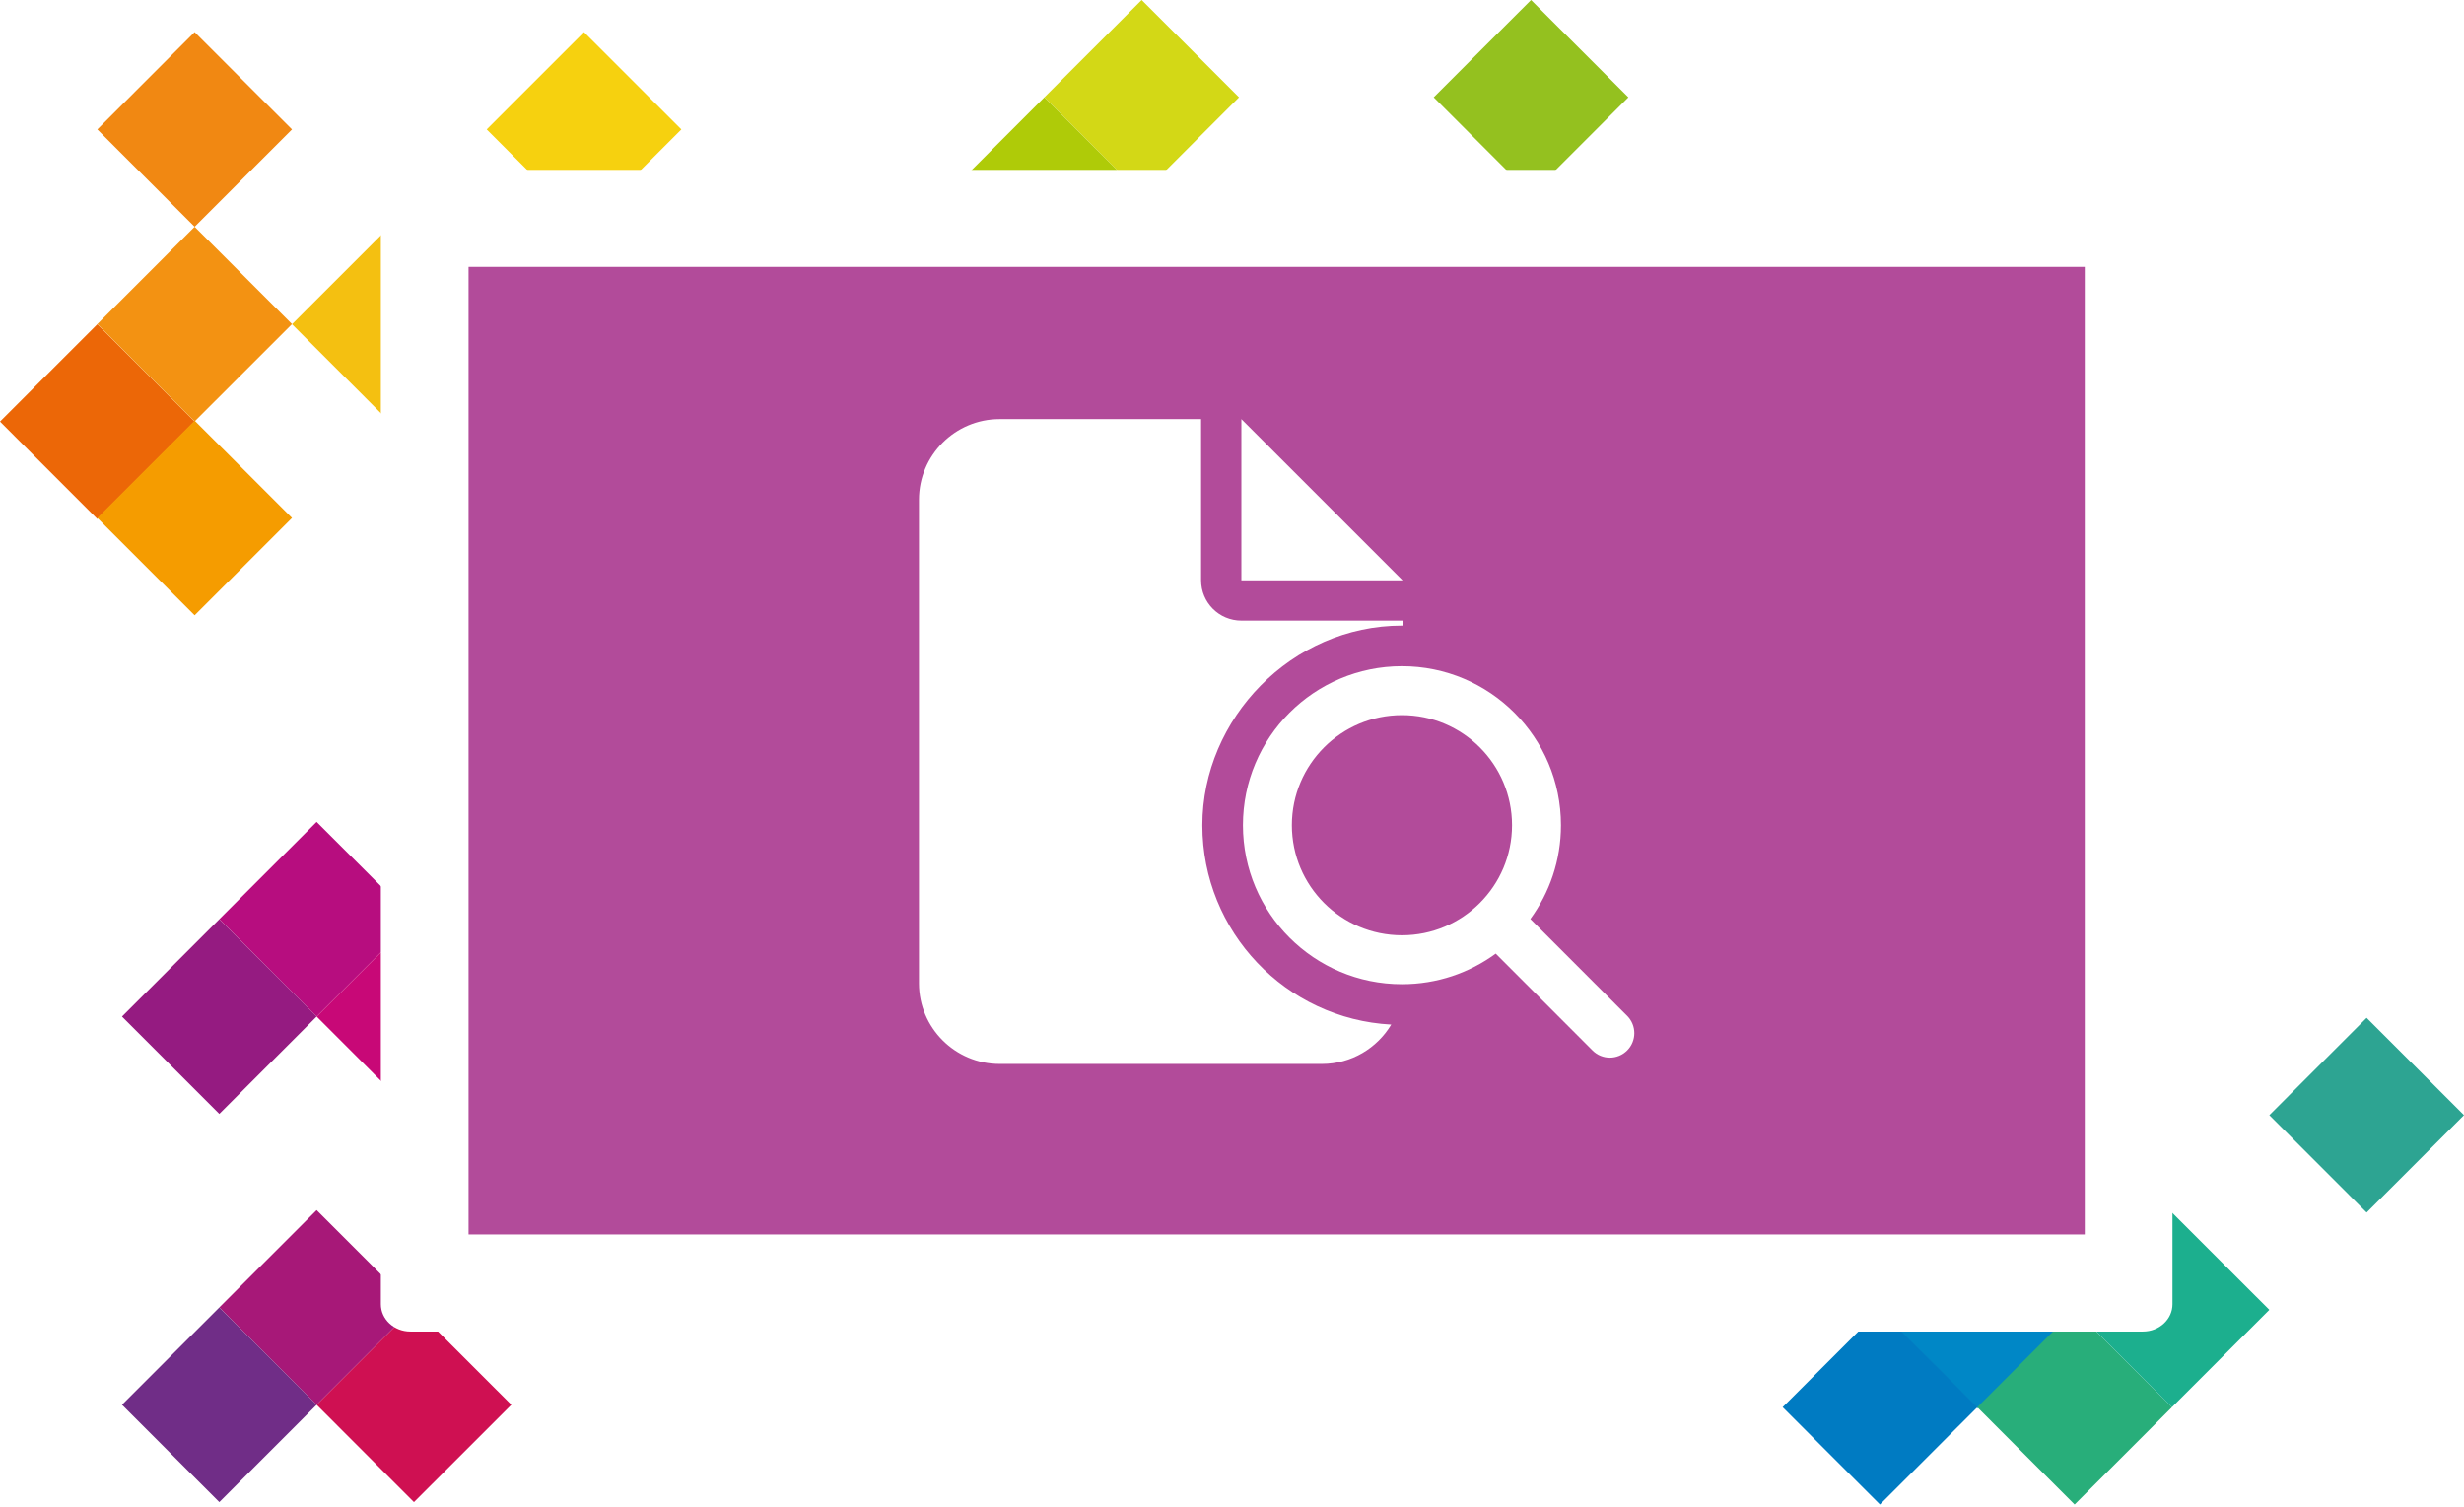 <?xml version="1.0" encoding="UTF-8"?>
<svg id="Layer_2" data-name="Layer 2" xmlns="http://www.w3.org/2000/svg" xmlns:xlink="http://www.w3.org/1999/xlink" viewBox="0 0 878.83 537.47">
  <defs>
    <style>
      .cls-1 {
        fill: #f18812;
      }

      .cls-2, .cls-3 {
        fill: #fff;
      }

      .cls-4 {
        fill: #94c11f;
      }

      .cls-5 {
        fill: #b24b9a;
      }

      .cls-6 {
        fill: #951b81;
      }

      .cls-7 {
        fill: #cf1052;
      }

      .cls-8 {
        fill: #f4c011;
      }

      .cls-9 {
        fill: #f59c00;
      }

      .cls-10 {
        fill: #d3d816;
      }

      .cls-11 {
        fill: #afcb08;
      }

      .cls-12 {
        fill: #007bc2;
      }

      .cls-13 {
        fill: #b70d7f;
      }

      .cls-3 {
        filter: url(#drop-shadow-1);
      }

      .cls-14 {
        fill: #2da492;
      }

      .cls-15 {
        fill: #f39212;
      }

      .cls-16 {
        fill: #ec6707;
      }

      .cls-17 {
        fill: #c80877;
      }

      .cls-18 {
        fill: none;
      }

      .cls-19 {
        fill: #0087c6;
      }

      .cls-20 {
        fill: #702d87;
      }

      .cls-21 {
        fill: #1caf8e;
      }

      .cls-22 {
        fill: #a71878;
      }

      .cls-23 {
        fill: #28ae7a;
      }

      .cls-24 {
        fill: #f6d10f;
      }
    </style>
    <filter id="drop-shadow-1" filterUnits="userSpaceOnUse">
      <feOffset dx="0" dy="0"/>
      <feGaussianBlur result="blur" stdDeviation="16"/>
      <feFlood flood-color="#000" flood-opacity=".3"/>
      <feComposite in2="blur" operator="in"/>
      <feComposite in="SourceGraphic"/>
    </filter>
  </defs>
  <g id="Layer_1-2" data-name="Layer 1">
    <g>
      <polygon class="cls-19" points="705.24 502.3 739.96 467.58 705.24 432.87 670.53 467.58 705.24 502.3"/>
      <polygon class="cls-12" points="670.52 536.61 705.25 501.89 670.52 467.18 635.81 501.89 670.52 536.61"/>
      <polygon class="cls-23" points="739.95 536.61 774.68 501.89 739.95 467.18 705.24 501.89 739.95 536.61"/>
      <polygon class="cls-21" points="774.67 501.89 809.4 467.17 774.67 432.46 739.96 467.17 774.67 501.89"/>
      <polygon class="cls-14" points="844.1 432.46 878.83 397.74 844.1 363.03 809.4 397.74 844.1 432.46"/>
    </g>
    <g>
      <polygon class="cls-13" points="112.93 362.57 147.66 327.85 112.93 293.14 78.22 327.85 112.93 362.57"/>
      <polygon class="cls-17" points="147.65 397.29 182.38 362.57 147.65 327.86 112.94 362.57 147.65 397.29"/>
      <polygon class="cls-6" points="78.22 397.29 112.94 362.57 78.22 327.86 43.51 362.57 78.22 397.29"/>
      <polygon class="cls-7" points="147.65 535.75 182.38 501.03 147.65 466.32 112.94 501.03 147.65 535.75"/>
      <polygon class="cls-22" points="112.93 501.04 147.66 466.31 112.93 431.6 78.22 466.31 112.93 501.04"/>
      <polygon class="cls-20" points="78.22 535.75 112.94 501.03 78.22 466.32 43.51 501.03 78.22 535.75"/>
    </g>
    <g>
      <polygon class="cls-10" points="407.2 69.43 441.92 34.71 407.2 0 372.49 34.71 407.2 69.43"/>
      <polygon class="cls-11" points="372.48 104.15 407.21 69.43 372.48 34.72 337.77 69.43 372.48 104.15"/>
      <polygon class="cls-4" points="546.07 69.43 580.79 34.71 546.07 0 511.36 34.71 546.07 69.43"/>
    </g>
    <g>
      <polygon class="cls-16" points="34.71 185.09 69.43 150.36 34.71 115.65 0 150.36 34.71 185.09"/>
      <polygon class="cls-15" points="69.42 150.31 104.15 115.59 69.42 80.88 34.72 115.59 69.42 150.31"/>
      <polygon class="cls-8" points="138.86 150.37 173.59 115.65 138.86 80.94 104.15 115.65 138.86 150.37"/>
      <polygon class="cls-1" points="69.42 80.88 104.15 46.16 69.42 11.45 34.72 46.16 69.42 80.88"/>
      <polygon class="cls-9" points="69.42 219.45 104.15 184.73 69.42 150.02 34.72 184.73 69.42 219.45"/>
      <polygon class="cls-24" points="208.3 80.88 243.02 46.16 208.3 11.45 173.59 46.16 208.3 80.88"/>
    </g>
    <rect class="cls-18" y="0" width="878.83" height="537.47"/>
    <path class="cls-3" d="m774.85,70.31v394.86c0,5.38-4.72,9.74-10.54,9.74H146.38c-5.82,0-10.54-4.36-10.54-9.74V70.31c0-5.38,4.72-9.74,10.54-9.74h617.92c5.82,0,10.54,4.36,10.54,9.74Z"/>
    <rect class="cls-5" x="167.12" y="95.18" width="576.45" height="345.1"/>
    <g>
      <path class="cls-2" d="m442.76,149.48v57.5h57.5l-57.5-57.5Zm0,71.87c-7.95,0-14.37-6.42-14.37-14.37v-57.5h-71.87c-15.86,0-28.75,12.89-28.75,28.75v172.49c0,15.86,12.89,28.75,28.75,28.75h114.99c10.48,0,19.67-5.64,24.7-14.04-37.54-1.99-67.37-33.06-67.37-71.1s31.87-71.2,71.2-71.2h.22v-1.78h-57.5Z"/>
      <path class="cls-2" d="m556.74,294.32c0,12.51-4.06,24.07-10.91,33.45l34.52,34.54c3.41,3.41,3.41,8.94,0,12.35-3.41,3.41-8.94,3.41-12.35,0l-34.52-34.54c-9.38,6.87-20.94,10.91-33.45,10.91-31.33,0-56.71-25.38-56.71-56.71s25.38-56.71,56.71-56.71,56.71,25.38,56.71,56.71Zm-56.71,39.26c21.68,0,39.26-17.58,39.26-39.26s-17.58-39.26-39.26-39.26-39.26,17.58-39.26,39.26,17.58,39.26,39.26,39.26Z"/>
    </g>
  </g>
</svg>